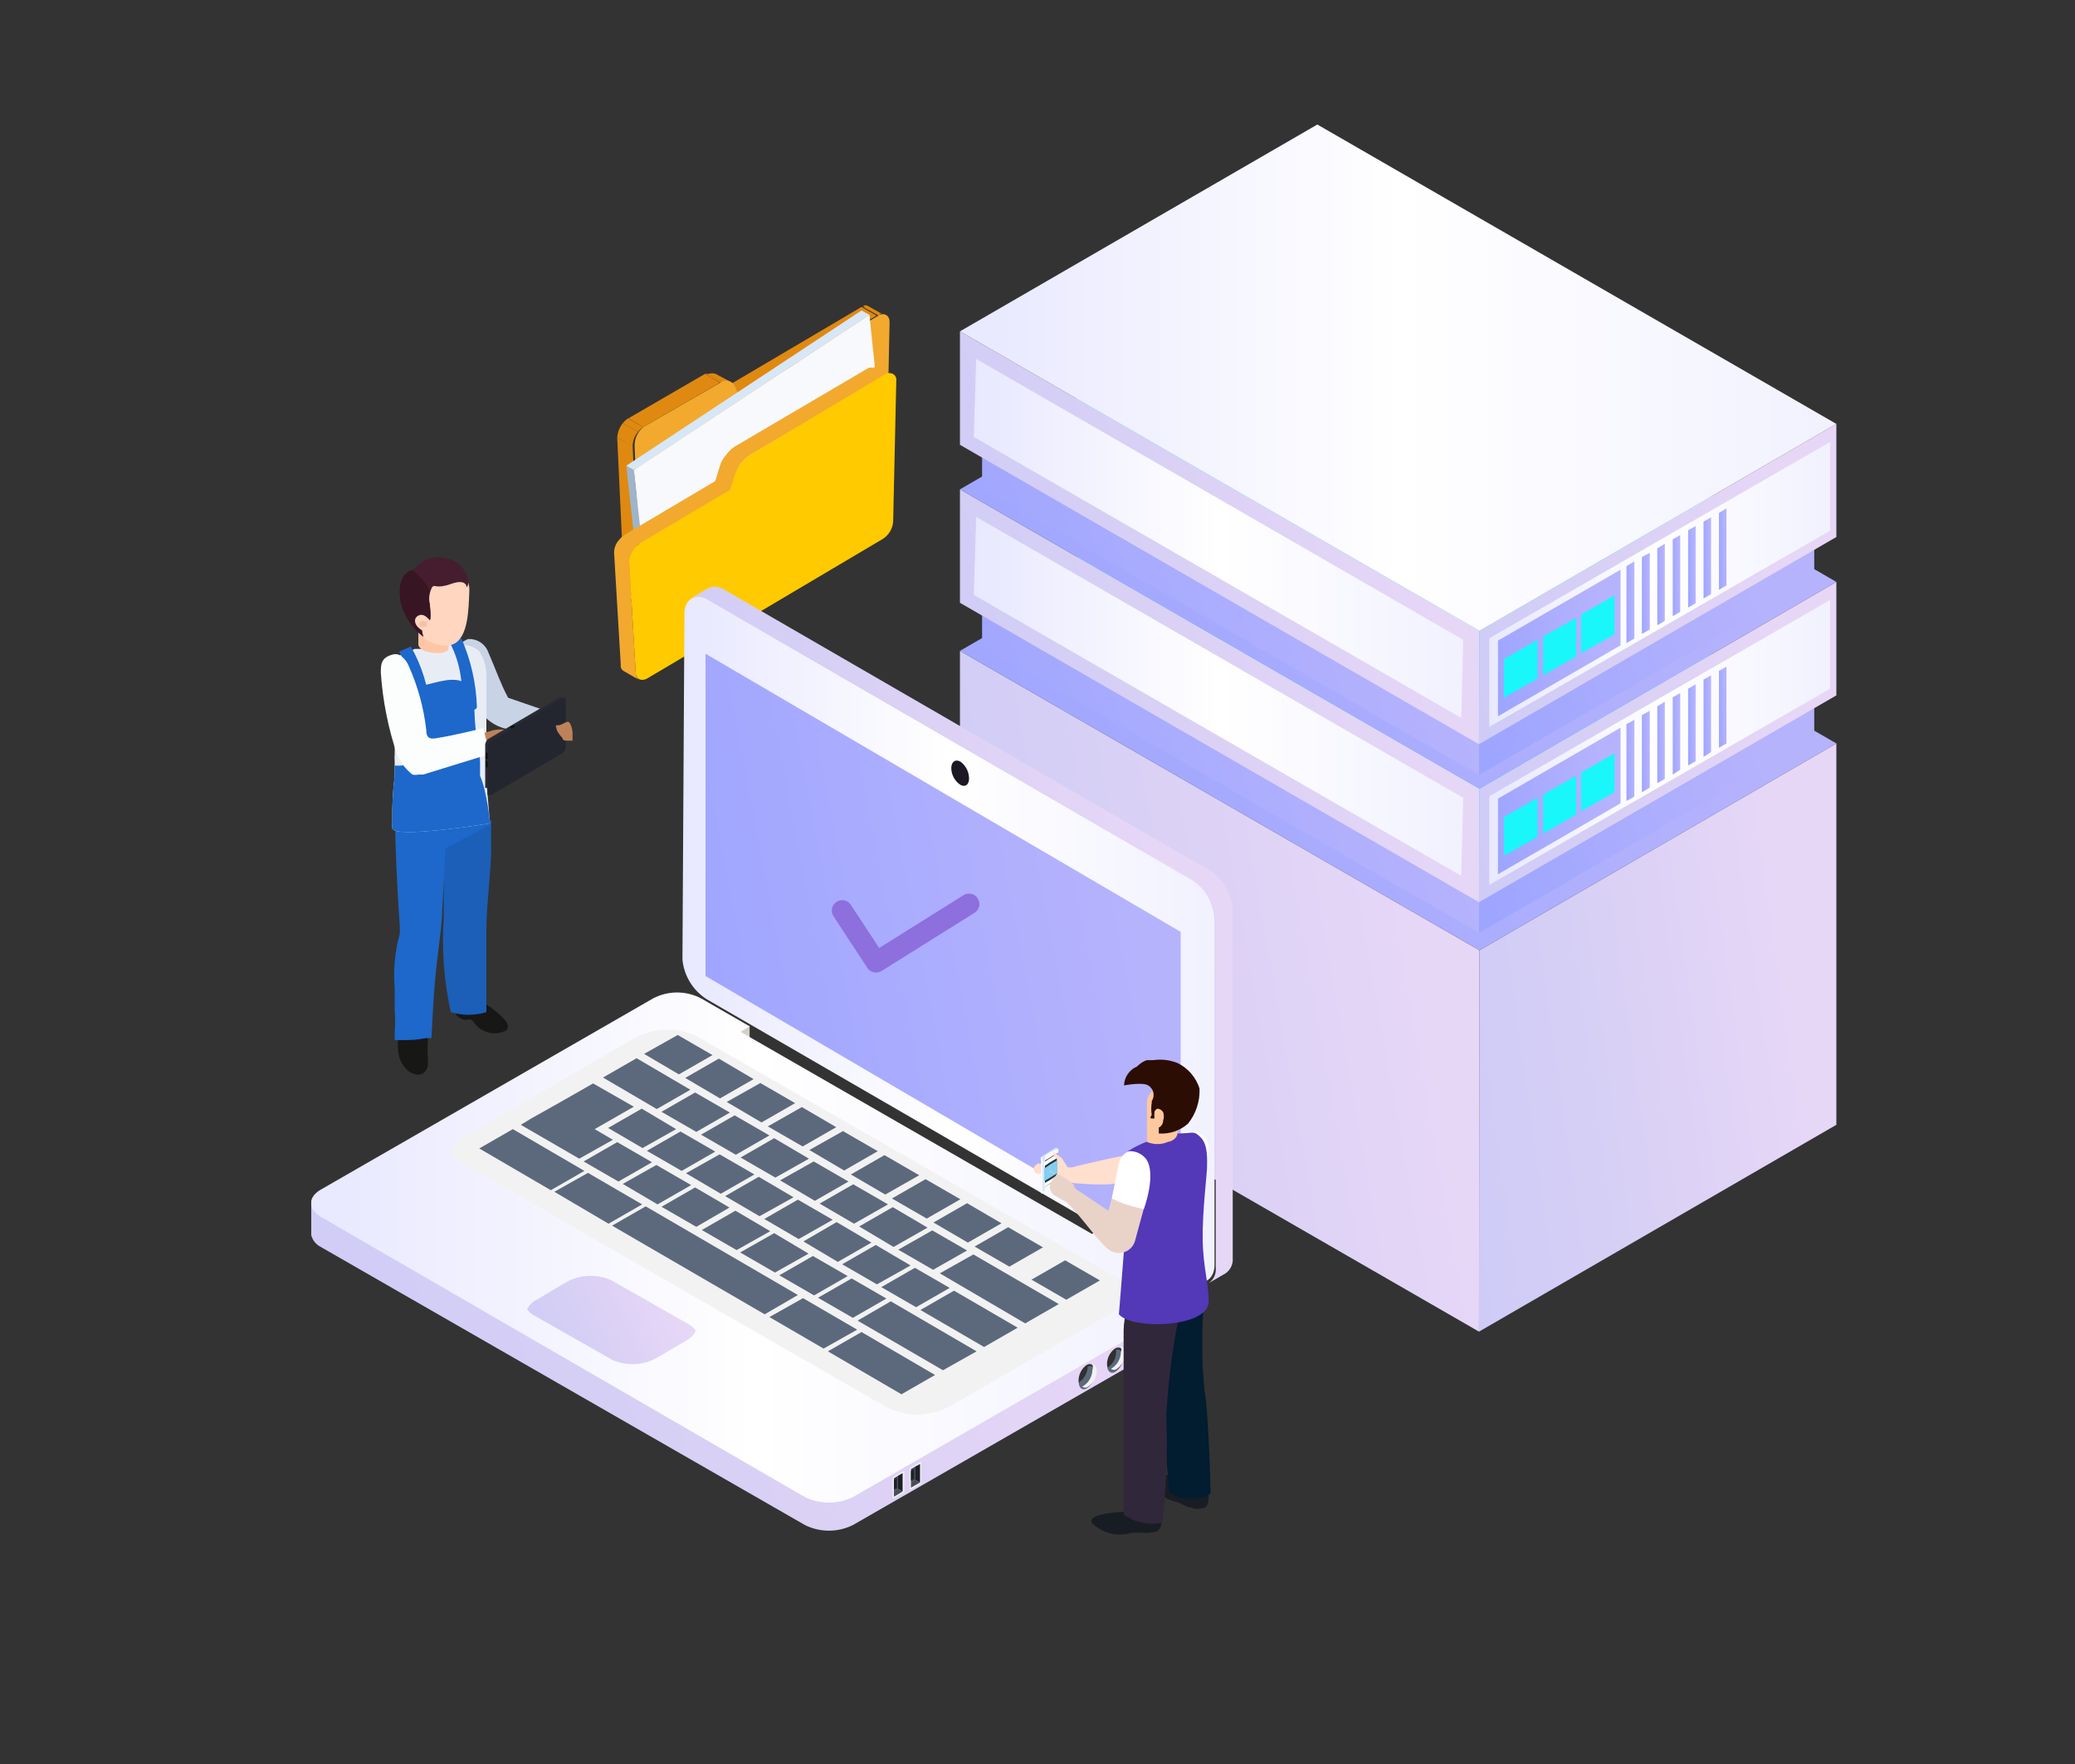 <svg fill="none" height="170" viewBox="0 0 200 170" width="200" xmlns="http://www.w3.org/2000/svg" xmlns:xlink="http://www.w3.org/1999/xlink"><rect x="0" y="0" width="200" height="170" fill="#333333" stroke="none"/><linearGradient id="a"><stop offset="0" stop-color="#cdcbf7"/><stop offset=".486" stop-color="#d8d0f5"/><stop offset="1" stop-color="#e7d7f7"/></linearGradient><linearGradient id="b" gradientUnits="userSpaceOnUse" x1="142.82" x2="178.626" xlink:href="#a" y1="137.074" y2="132.041"/><linearGradient id="c" gradientUnits="userSpaceOnUse" x1="92.912" x2="144.381" xlink:href="#a" y1="138.45" y2="129.362"/><linearGradient id="d"><stop offset="0" stop-color="#9ca4ff"/><stop offset="1" stop-color="#b6b3fd"/></linearGradient><linearGradient id="e" gradientUnits="userSpaceOnUse" x1="93.177" x2="169.502" xlink:href="#d" y1="98.821" y2="67.054"/><linearGradient id="f" gradientUnits="userSpaceOnUse" x1="142.804" x2="173.289" xlink:href="#d" y1="93.189" y2="82.474"/><linearGradient id="g" gradientUnits="userSpaceOnUse" x1="95.029" x2="139.64" xlink:href="#d" y1="94.507" y2="77.929"/><linearGradient id="h" gradientUnits="userSpaceOnUse" x1="142.82" x2="177.052" xlink:href="#a" y1="91.708" y2="82.87"/><linearGradient id="i" gradientUnits="userSpaceOnUse" x1="92.912" x2="141.839" xlink:href="#a" y1="93.083" y2="78.84"/><linearGradient id="j"><stop offset="0" stop-color="#f2f2ff"/><stop offset=".486" stop-color="#fff"/><stop offset="1" stop-color="#e8e8ff"/></linearGradient><linearGradient id="k" gradientUnits="userSpaceOnUse" x1="140.001" x2="93.86" xlink:href="#j" y1="67.488" y2="67.488"/><linearGradient id="l" gradientUnits="userSpaceOnUse" x1="93.177" x2="169.502" xlink:href="#d" y1="83.254" y2="51.487"/><linearGradient id="m" gradientUnits="userSpaceOnUse" x1="175.673" x2="143.546" xlink:href="#j" y1="71.852" y2="71.852"/><linearGradient id="n" gradientUnits="userSpaceOnUse" x1="144.475" x2="156.51" xlink:href="#d" y1="86.349" y2="83.93"/><linearGradient id="o" gradientUnits="userSpaceOnUse" x1="165.689" x2="166.456" xlink:href="#d" y1="73.225" y2="73.208"/><linearGradient id="p" gradientUnits="userSpaceOnUse" x1="164.203" x2="164.97" xlink:href="#d" y1="74.105" y2="74.088"/><linearGradient id="q" gradientUnits="userSpaceOnUse" x1="162.717" x2="163.485" xlink:href="#d" y1="74.934" y2="74.917"/><linearGradient id="r" gradientUnits="userSpaceOnUse" x1="161.231" x2="161.998" xlink:href="#d" y1="75.813" y2="75.796"/><linearGradient id="s" gradientUnits="userSpaceOnUse" x1="159.745" x2="160.512" xlink:href="#d" y1="76.648" y2="76.631"/><linearGradient id="t" gradientUnits="userSpaceOnUse" x1="158.26" x2="159.067" xlink:href="#d" y1="77.522" y2="77.503"/><linearGradient id="u" gradientUnits="userSpaceOnUse" x1="156.773" x2="157.581" xlink:href="#d" y1="78.351" y2="78.332"/><linearGradient id="v" gradientUnits="userSpaceOnUse" x1="142.804" x2="173.289" xlink:href="#d" y1="77.965" y2="67.249"/><linearGradient id="w" gradientUnits="userSpaceOnUse" x1="95.029" x2="139.653" xlink:href="#d" y1="79.288" y2="62.726"/><linearGradient id="x" gradientUnits="userSpaceOnUse" x1="142.82" x2="177.052" xlink:href="#a" y1="76.483" y2="67.645"/><linearGradient id="y" gradientUnits="userSpaceOnUse" x1="92.912" x2="141.839" xlink:href="#a" y1="77.858" y2="63.615"/><linearGradient id="z" gradientUnits="userSpaceOnUse" x1="140.001" x2="93.86" xlink:href="#j" y1="52.263" y2="52.263"/><linearGradient id="A" gradientUnits="userSpaceOnUse" x1="175.154" x2="92.526" xlink:href="#j" y1="36.927" y2="36.927"/><linearGradient id="B" gradientUnits="userSpaceOnUse" x1="175.673" x2="143.546" xlink:href="#j" y1="56.627" y2="56.627"/><linearGradient id="C" gradientUnits="userSpaceOnUse" x1="144.475" x2="156.51" xlink:href="#d" y1="71.124" y2="68.704"/><linearGradient id="D" gradientUnits="userSpaceOnUse" x1="165.689" x2="166.456" xlink:href="#d" y1="58.006" y2="57.989"/><linearGradient id="E" gradientUnits="userSpaceOnUse" x1="164.203" x2="164.97" xlink:href="#d" y1="58.836" y2="58.819"/><linearGradient id="F" gradientUnits="userSpaceOnUse" x1="162.717" x2="163.485" xlink:href="#d" y1="59.715" y2="59.698"/><linearGradient id="G" gradientUnits="userSpaceOnUse" x1="161.231" x2="161.998" xlink:href="#d" y1="60.545" y2="60.528"/><linearGradient id="H" gradientUnits="userSpaceOnUse" x1="159.745" x2="160.512" xlink:href="#d" y1="61.423" y2="61.406"/><linearGradient id="I" gradientUnits="userSpaceOnUse" x1="158.26" x2="159.067" xlink:href="#d" y1="62.253" y2="62.234"/><linearGradient id="J" gradientUnits="userSpaceOnUse" x1="156.773" x2="157.581" xlink:href="#d" y1="63.132" y2="63.113"/><linearGradient id="K" gradientUnits="userSpaceOnUse" x1="115.944" x2="65.778" xlink:href="#j" y1="91.258" y2="91.258"/><linearGradient id="L" gradientUnits="userSpaceOnUse" x1="30.618" x2="108.358" xlink:href="#a" y1="155.071" y2="123.806"/><linearGradient id="M" gradientUnits="userSpaceOnUse" x1="113.266" x2="29.98" xlink:href="#j" y1="120.763" y2="120.763"/><linearGradient id="N" gradientUnits="userSpaceOnUse" x1="67.018" x2="120.624" xlink:href="#a" y1="134.012" y2="124.364"/><linearGradient id="O" gradientUnits="userSpaceOnUse" x1="50.929" x2="65.357" xlink:href="#a" y1="132.783" y2="126.406"/><linearGradient id="P" gradientUnits="userSpaceOnUse" x1="68.353" x2="115.208" xlink:href="#d" y1="129.494" y2="120.584"/><clipPath id="Q"><path d="m30 12h147v136h-147z"/></clipPath><g clip-path="url(#Q)"><path d="m84.677 30.413-1.486-.835c.112-.033.231-.033.343 0l1.486.835c-.112-.033-.231-.033-.343 0z" fill="#e08910"/><path d="m84.677 30.3-1.486-.835c.066-.028.138-.043.209-.043.072 0 .143.015.21.043l1.486.835c-.066-.028-.138-.043-.21-.043-.072 0-.143.015-.209.043z" fill="#e08910"/><path d="m61.815 58.32-1.448-.835c-.191 0-.305-.304-.305-.645l1.448.835c-.003.124.023.246.076.359.053.112.131.21.229.287z" fill="#f2a92e"/><path d="m71.265 38.235-1.486-.835 13.26-7.821 1.448.835z" fill="#e08910"/><path d="m69.436 36.868-1.486-.835h.381l1.486.835z" fill="#e08910"/><path d="m69.779 36.868-1.486-.835c.222-.078.464-.078.686 0l1.486.797c-.225-.06-.461-.06-.686 0z" fill="#e08910"/><path d="m61.663 57.674-1.486-.835-.686-14.655 1.486.797z" fill="#e08910"/><path d="m62.005 41.159-1.448-.835 7.392-4.29 1.448.835z" fill="#e08910"/><path d="m60.977 43.019-1.486-.835c.034-.511.22-1.0.533-1.405l1.486.835c-.34.39-.53.888-.533 1.405z" fill="#e08910"/><path d="m61.51 41.614-1.486-.835c.145-.172.312-.325.495-.456l1.486.835c-.192.121-.359.275-.495.456z" fill="#e08910"/><path d="m62.006 41.159 7.43-4.29c.106-.082.229-.139.36-.168.131-.029.267-.029.397-0.0.131.029.254.086.36.168.106.082.193.185.255.304l.457 1.063 13.412-7.821c.572-.342 1.067 0 1.067.608l-.267 12.681c-.018.348-.116.687-.288.99-.172.303-.412.562-.703.756l-21.642 12.795c-.533.342-.991 0-1.029-.57l-.648-14.655c-.015-.354.053-.706.199-1.029.145-.323.364-.608.64-.832z" fill="#f2a92e"/><path d="m61.74 51.182h-.686l-.686-6.303.724.418z" fill="#9cb5cc"/><path d="m61.092 45.298-.724-.418 22.671-14.959.762.418z" fill="#d7e7f7"/><path d="m83.801 30.339.61 5.885-22.671 14.959-.648-5.885z" fill="#f8f9fc"/><path d="m70.846 45.715c.14-.398.346-.77.61-1.101.25-.283.531-.538.838-.759l12.955-7.593h.381c.16-.058.335-.058.495 0l-1.486-.835c-.147-.059-.311-.059-.457 0h-.419l-12.917 7.593c-.333.204-.618.476-.838.797-.287.3-.496.665-.61 1.063l-.457 1.481-8.649 5.126c-.236.135-.444.316-.61.532-.308.332-.484.763-.495 1.215l.648 10.897c-.014.105.004.212.052.306s.122.173.215.225l1.448.835c-.086-.058-.156-.138-.203-.231-.047-.093-.069-.197-.064-.3l-.648-10.897c.03-.448.204-.874.495-1.215.164-.217.372-.398.61-.531l8.649-5.126z" fill="#f2a92e"/><path d="m85.249 36.109c.61-.38 1.143 0 1.143.456l-.305 13.706c-.026.35-.136.688-.322.985-.186.298-.442.546-.745.723l-22.633 13.402c-.61.342-1.105 0-1.105-.418l-.648-10.897c.033-.357.15-.702.343-1.005s.453-.557.762-.741l8.649-5.126.457-1.481c.273-.757.78-1.409 1.448-1.86z" fill="#ffca00"/><path d="m176.999 71.647v36.752l-34.444 19.933.038-36.752z" fill="url(#b)"/><path d="m142.593 91.58-.038 36.753-50.029-28.818v-36.791z" fill="url(#c)"/><path d="m177 71.647-34.407 19.933-50.067-28.855 34.445-19.933z" fill="url(#e)"/><path d="m174.867 67.812v3.379l-32.311 18.718v-3.379z" fill="url(#f)"/><path d="m142.555 86.53v3.379l-47.895-27.64v-3.341z" fill="url(#g)"/><path d="m174.866 67.812-32.311 18.718-47.895-27.602 27.663-16.022z" fill="#15c5f3"/><path d="m176.999 56.08v10.935l-34.444 19.933.038-10.935z" fill="url(#h)"/><path d="m142.593 76.013-.038 10.935-50.029-28.855v-10.935z" fill="url(#i)"/><path d="m93.86 57.333.229-7.518 46.942 27.071-.19 7.518z" fill="url(#k)"/><path d="m177 56.08-34.407 19.933-50.067-28.855 34.445-19.933z" fill="url(#l)"/><path d="m143.546 76.735 32.844-18.908v8.543l-32.844 18.908z" fill="url(#m)"/><path d="m144.384 76.963 11.812-6.834v7.29l-11.812 6.834z" fill="url(#n)"/><path d="m148.195 76.887-3.239 1.86v3.721l3.239-1.823z" fill="#19f7fb"/><path d="m151.928 74.761-3.2 1.823v3.759l3.2-1.86z" fill="#19f7fb"/><path d="m155.624 72.597-3.238 1.86v3.721l3.238-1.822z" fill="#19f7fb"/><path d="m165.684 72.064.724-.418v-7.404l-.724.418z" fill="url(#o)"/><path d="m164.197 72.938.724-.456v-7.404l-.724.418z" fill="url(#p)"/><path d="m162.712 73.773.724-.418v-7.404l-.724.418z" fill="url(#q)"/><path d="m161.226 74.646.724-.456v-7.404l-.724.418z" fill="url(#r)"/><path d="m159.739 75.481.724-.418v-7.442l-.724.456z" fill="url(#s)"/><path d="m158.254 76.355.762-.456v-7.404l-.762.418z" fill="url(#t)"/><path d="m156.768 77.191.762-.418v-7.404l-.762.418z" fill="url(#u)"/><path d="m174.867 52.588v3.379l-32.311 18.718v-3.379z" fill="url(#v)"/><path d="m142.555 71.305v3.379l-47.895-27.64v-3.379z" fill="url(#w)"/><path d="m174.866 52.587-32.311 18.718-47.895-27.64 27.663-15.984z" fill="#15c5f3"/><path d="m176.999 40.855v10.897l-34.444 19.971.038-10.935z" fill="url(#x)"/><path d="m142.593 60.788-.038 10.935-50.029-28.855v-10.935z" fill="url(#y)"/><path d="m93.86 42.108.229-7.518 46.942 27.071-.19 7.518z" fill="url(#z)"/><path d="m177 40.855-34.407 19.933-50.067-28.855 34.445-19.933z" fill="url(#A)"/><path d="m143.546 61.509 32.844-18.908v8.543l-32.844 18.908z" fill="url(#B)"/><path d="m144.384 61.737 11.812-6.834v7.29l-11.812 6.834z" fill="url(#C)"/><path d="m148.195 61.662-3.239 1.86v3.721l3.239-1.861z" fill="#19f7fb"/><path d="m151.928 59.535-3.2 1.822v3.721l3.2-1.822z" fill="#19f7fb"/><path d="m155.624 57.371-3.238 1.86v3.721l3.238-1.822z" fill="#19f7fb"/><path d="m165.684 56.84.724-.418v-7.442l-.724.456z" fill="url(#D)"/><path d="m164.197 57.675.724-.418v-7.404l-.724.418z" fill="url(#E)"/><path d="m162.712 58.549.724-.418v-7.442l-.724.418z" fill="url(#F)"/><path d="m161.226 59.384.724-.418v-7.404l-.724.418z" fill="url(#G)"/><path d="m159.739 60.257.724-.418v-7.442l-.724.456z" fill="url(#H)"/><path d="m158.254 61.092.762-.418v-7.404l-.762.418z" fill="url(#I)"/><path d="m156.768 61.966.762-.418v-7.442l-.762.456z" fill="url(#J)"/><path d="m114.931 84.784-46.638-26.995c-1.296-.721-2.324 0-2.324 1.329l-.191 33.373c.076.766.325 1.505.727 2.163s.948 1.216 1.597 1.634l46.637 26.995c1.258.722 2.286 0 2.324-1.291v-33.411c-.043-.753-.258-1.486-.628-2.143-.369-.658-.884-1.223-1.505-1.654z" fill="url(#K)"/><path d="m72.255 98.87h-1.334v1.823h1.334z" fill="#d4d0c8"/><path d="m115.159 124.536h-1.257v1.329l-46.371-26.806c-.713-.366-1.503-.557-2.305-.557s-1.592.191-2.305.557l-32.959 16.858v2.961c.047.275.157.534.323.758.165.225.381.407.63.533l46.676 26.806c.716.354 1.505.539 2.305.539.8 0 1.589-.185 2.305-.539l32.044-18.415c.247-.114.46-.289.62-.508s.261-.476.294-.745z" fill="url(#L)"/><path d="m114.244 125.827-32.044 18.453c-.719.346-1.507.526-2.305.526-.798 0-1.586-.18-2.305-.526l-46.638-26.995c-1.296-.76-1.296-1.937 0-2.658l32.006-18.414c.711-.372 1.502-.567 2.305-.567.803 0 1.594.195 2.305.567l4.687 2.696-.876.531 33.873 19.477.762-.455 8.192 4.746c.267.098.498.275.662.506.164.232.254.507.258.79.004.284-.078.562-.235.798s-.383.419-.647.525z" fill="url(#M)"/><path d="m67.607 57.068.648-.38c.266-.116.557-.159.845-.126.288.033.562.142.793.315l46.676 26.995c.669.434 1.224 1.024 1.615 1.718.392.694.609 1.472.633 2.268v33.373c.026.285-.024.572-.144.832-.121.26-.307.484-.542.649l-1.638.949c.237-.162.426-.386.547-.646.121-.261.168-.549.138-.835v-33.373c-.028-.799-.251-1.58-.649-2.274s-.96-1.282-1.637-1.712l-46.637-26.995c-.232-.173-.506-.282-.793-.315-.288-.033-.579.01-.845.126z" fill="url(#N)"/><path d="m108.262 130.535c-.001.294-.074.582-.214.841-.139.258-.341.478-.586.64-.419.266-.762 0-.762-.569.003-.289.074-.573.206-.83s.323-.48.556-.651c.457-.266.8 0 .8.569z" fill="#303030"/><path d="m106.776 131.788c.246-.162.447-.382.587-.641.139-.258.213-.546.214-.84 0 0 0 0 0-.19 0-.189.724 0 .724.608-.001.293-.075.582-.215.84-.139.258-.34.478-.586.641-.381.228-.686 0-.762-.38z" fill="#5c697c"/><path d="m107.272 131.788c.234-.171.425-.394.557-.651s.203-.541.206-.83c.064-.171.064-.36 0-.532.266 0 .419.266.419.646-.001.293-.075.582-.214.84-.14.258-.341.478-.586.641-.078.072-.18.112-.286.112s-.208-.04-.286-.112c.071-.024.136-.062.19-.114z" fill="#f2f2f2"/><path d="m105.519 132.129c-.007.292-.083.578-.222.836-.139.257-.337.478-.578.645-.419.266-.762 0-.762-.57.003-.288.073-.573.206-.83.132-.257.322-.479.556-.65.419-.266.8 0 .8.569z" fill="#303030"/><path d="m104.033 133.193c.241-.167.439-.388.578-.645s.215-.544.222-.836c.381-.19.724 0 .724.608-.007.292-.083.578-.222.835-.139.258-.337.479-.578.645-.381.228-.686 0-.762-.379z" fill="#5c697c"/><path d="m104.528 133.497c.232-.173.421-.397.553-.653.132-.257.204-.54.21-.828.035-.084.053-.175.053-.266s-.018-.182-.053-.266c.228 0 .419.266.419.646-.008.292-.084.578-.223.835-.139.258-.337.479-.578.646-.083.074-.192.116-.304.116-.113 0-.221-.042-.305-.116.084-.021.162-.06.228-.114z" fill="#f2f2f2"/><path d="m109.406 124.574c-.271.627-.758 1.139-1.372 1.442l-16.384 9.454c-.907.506-1.921.794-2.959.84s-2.074-.15-3.023-.574l-41.417-23.806c-.387-.214-.694-.547-.876-.949.271-.627.757-1.139 1.372-1.443l16.346-9.453c.907-.506 1.921-.794 2.959-.84 1.039-.046 2.074.15 3.023.574l41.417 23.805c.369.187.674.477.877.836 0 0 0 .076.038.114z" fill="#f2f2f2"/><g fill="#5c697c"><path d="m66.998 105.286-3.239 1.861 3.353 1.936 3.239-1.861z"/><path d="m61.854 106.843-3.239 1.86 3.315 1.937 3.239-1.823z"/><path d="m57.167 104.413-3.734 2.126-2.172 1.215-1.067.646 5.639 3.265 3.239-1.823-1.753-1.025 3.772-2.164z"/><path d="m65.588 109.045-3.239 1.86 3.353 1.937 3.239-1.861z"/><path d="m49.432 108.817-3.239 1.861 6.896 4.024 3.239-1.86z"/><path d="m56.672 113.032-3.239 1.823 5.22 3.075 3.239-1.86z"/><path d="m66.998 114.437-3.239 1.86 3.353 1.936 3.201-1.86z"/><path d="m65.321 99.743-3.239 1.823 3.353 1.974 3.239-1.86z"/><path d="m69.284 102.021-3.239 1.861 3.353 1.974 3.239-1.86z"/><path d="m61.359 101.983-3.239 1.861 5.182 3.037 3.239-1.86z"/><path d="m73.285 104.375-3.239 1.822 3.353 1.975 3.239-1.861z"/><path d="m77.286 106.691-3.277 1.861 3.353 1.936 3.239-1.86z"/><path d="m70.808 107.488-3.239 1.861 3.353 1.936 3.239-1.86z"/><path d="m81.249 109.007-3.239 1.822 3.353 1.975 3.239-1.861z"/><path d="m74.619 109.69-3.239 1.861 3.353 1.936 3.239-1.822z"/><path d="m59.492 110.07-3.239 1.861 3.353 1.936 3.239-1.86z"/><path d="m85.249 111.323-3.239 1.861 3.315 1.936 3.277-1.86z"/><path d="m69.36 111.247-3.239 1.823 3.353 1.974 3.239-1.861z"/><path d="m78.428 111.931-3.239 1.822 3.353 1.974 3.239-1.86z"/><path d="m63.264 112.272-3.239 1.823 3.353 1.974 3.239-1.86z"/><path d="m73.132 113.411-3.239 1.861 3.315 1.936 3.277-1.823z"/><path d="m89.211 113.64-3.239 1.86 3.353 1.936 3.239-1.86z"/><path d="m82.239 114.133-3.239 1.86 3.315 1.937 3.277-1.861z"/><path d="m76.905 115.613-3.239 1.861 3.315 1.936 3.277-1.86z"/><path d="m93.212 115.955-3.239 1.86 3.315 1.937 3.239-1.861z"/><path d="m86.049 116.335-3.239 1.86 3.315 1.975 3.277-1.861z"/><path d="m70.884 116.677-3.239 1.86 3.353 1.937 3.239-1.823z"/><path d="m80.638 117.777-3.201 1.861 3.315 1.974 3.239-1.86z"/><path d="m97.175 118.271-3.239 1.861 3.353 1.936 3.238-1.86z"/><path d="m89.859 118.575-3.277 1.861 3.353 1.936 3.277-1.86z"/><path d="m74.619 118.841-3.277 1.86 3.353 1.937 3.239-1.823z"/><path d="m84.411 119.979-3.239 1.861 3.353 1.936 3.239-1.822z"/><path d="m78.352 121.043-3.239 1.86 3.353 1.937 3.239-1.861z"/><path d="m102.662 121.461-3.239 1.86 3.353 1.937 3.239-1.861z"/><path d="m88.183 122.182-3.239 1.86 3.353 1.936 3.239-1.86z"/><path d="m62.235 116.259-3.239 1.86 14.708 8.543 3.201-1.86z"/><path d="m82.086 123.207-3.239 1.86 3.353 1.937 3.239-1.861z"/><path d="m93.822 120.892-3.239 1.822 8.23 4.822 3.239-1.86z"/><path d="m91.954 124.384-3.239 1.86 6.135 3.569 3.239-1.86z"/><path d="m77.4 125.105-3.239 1.823 5.22 3.037 3.239-1.822z"/><path d="m85.859 125.409-3.201 1.861 8.23 4.784 3.239-1.823z"/><path d="m83.038 128.371-3.239 1.861 7.087 4.138 3.239-1.86z"/></g><path d="m67.074 128.256c-.197.383-.501.7-.876.912l-2.934 1.708c-.643.355-1.359.556-2.092.589s-1.465-.104-2.137-.399l-7.62-4.328c-.245-.14-.454-.335-.61-.57.201-.392.521-.711.914-.911l2.896-1.709c.649-.355 1.372-.556 2.112-.589.74-.033 1.477.104 2.156.4l7.62 4.328c.227.149.421.343.572.569z" fill="url(#O)"/><path d="m91.689 74.039c.007.316.09.626.243.904.152.278.37.514.633.691.457.266.838 0 .838-.608-.003-.318-.08-.631-.226-.915-.145-.283-.355-.529-.613-.718-.495-.266-.876.038-.876.645z" fill="#1b1823"/><path d="m68 94.058 45.799 26.843v-31.096l-45.799-26.805z" fill="url(#P)"/><path d="m109.254 131.181 2.972-1.709v-2.088l-2.972 1.708z" fill="#f2f2f2"/><path d="m111.616 129.13-2.248 1.253v.569l2.744-1.518z" fill="#5c697c"/><path d="m109.368 129.168v1.215l2.248-1.253v-1.253l-.114.076z" fill="#303030"/><path d="m109.368 129.32v.911l2.134-1.215v-.873z" fill="#30273b"/><path d="m112.112 128.864v-1.253l-.496.266v1.253l.496.304z" fill="#404040"/><path d="m86.049 144.431 1.105-.607v-2.089l-1.105.646z" fill="#f2f2f2"/><path d="m86.544 143.481-.381.19v.57l.838-.494z" fill="#4a4e57"/><path d="m86.163 142.456v1.215l.381-.19v-1.252l-.114.075z" fill="#393c41"/><path d="m86.163 142.647v.873l.267-.152v-.873z" fill="#1b2029"/><path d="m87.001 143.178v-1.215l-.457.266v1.253l.457.265z" fill="#1b2029"/><path d="m87.688 143.596 1.105-.645v-2.089l-1.105.646z" fill="#f2f2f2"/><path d="m88.183 142.608-.381.228v.532l.876-.494z" fill="#4a4e57"/><path d="m87.802 141.583v1.253l.381-.228v-1.253l-.114.076z" fill="#393c41"/><path d="m87.802 141.773v.873l.267-.152v-.873z" fill="#1b2029"/><path d="m88.678 142.343v-1.253l-.495.266v1.253l.495.265z" fill="#1b2029"/><path d="m113.521 109.538-2.782 3.797 2.553 2.088 2.782-3.455c.234-.305.379-.668.419-1.05.041-.382-.026-.767-.191-1.114-.151-.218-.349-.4-.578-.534-.23-.134-.486-.217-.751-.242-.264-.025-.532.007-.782.095-.251.088-.48.23-.67.415z" fill="#fff"/><path d="m112.035 111.475c.387 0 .76-.15 1.037-.42.278-.269.439-.636.449-1.022v-3.797c-.01-.386-.171-.753-.449-1.023-.277-.269-.65-.42-1.037-.42-.388 0-.76.151-1.038.42-.277.27-.438.637-.448 1.023v3.797c.01.386.171.753.448 1.022.278.27.65.42 1.038.42z" fill="#ffc89f"/><path d="m114.511 108.285c-.382.339-.828.598-1.312.761-.485.163-.997.227-1.507.189v-.342-.228c.127-.064.233-.161.307-.282s.113-.26.112-.401c.09-.259.09-.539 0-.798-.057-.093-.135-.173-.227-.232-.093-.059-.197-.096-.306-.109-.079.021-.15.065-.204.125-.054.061-.089.136-.101.216-.019.202-.019.406 0 .608 0 0 0 0-.267 0s0-.266 0-.38c-.058-.365-.058-.736 0-1.101.018-.062.018-.128 0-.19.083-.12.14-.257.167-.4.028-.143.026-.291-.007-.433-.032-.143-.093-.277-.18-.395-.086-.118-.196-.217-.323-.29-.533-.342-2.324 0-2.324 0 .013-.392.138-.772.361-1.095s.534-.576.896-.728c.254-.27.567-.478.915-.607h.609c.798-.121 1.613-.029 2.363.265.506.245.956.59 1.323 1.014.367.425.643.92.81 1.454.052 1.222-.341 2.422-1.105 3.379z" fill="#2b0d04"/><path d="m99.918 112.235c0-.228.61 0 .724 0l.953.19-1.067-.304h-.229 1.143.305c.072.05.129.119.163.2.033.081.043.17.028.256.058.249.058.509 0 .759-.079.177-.182.343-.305.494l-1.067-.304c0-.228.8 0 1.105 0h-1.181s-.267 0-.191-.228.229 0 .305 0h.572c-.299-.029-.593-.092-.877-.19-.116.051-.248.053-.365.007-.118-.047-.212-.138-.263-.254-.051-.115-.053-.246-.006-.364.046-.117.138-.212.254-.262z" fill="#ffdfcd"/><path d="m102.014 114.057h-.267c-.141-.326-.231-.672-.266-1.025-.077-.529-.077-1.066 0-1.595.724.304 1.257 1.063 1.409 1.063h.458c1.257-.38 5.525-1.253 5.525-1.253.876 0 0 1.481-.343 2.316s-3.506.608-5.868.38c-.114-.076-.267.152-.648.114z" fill="#ffdfcd"/><path d="m114.893 112.462c.242-.301.393-.665.433-1.048.041-.384-.03-.771-.204-1.116-.137-.228-.324-.422-.547-.567-.223-.146-.477-.238-.741-.271-.265-.033-.534-.006-.786.08-.252.087-.481.229-.67.417l-3.81 5.429c-.261.263-.407.617-.407.987s.146.724.407.987c.125.132.275.238.442.31s.347.109.529.109c.183 0 .363-.037.53-.109s.317-.178.442-.31z" fill="#ffc89f"/><path d="m116.417 143.179s.305 1.594-.229 2.088c-.464.19-.984.19-1.448 0-.457 0-.914-.456-1.371-.532-.528-.115-1.025-.34-1.458-.661-.434-.32-.794-.729-1.057-1.199-1.067-1.671 1.029-1.025 2.4-.418 1.013.394 2.079.637 3.163.722z" fill="#171d23"/><path d="m112.682 143.672-1.638-18.984c-.043-.277-.031-.56.035-.832.067-.272.187-.528.353-.754.167-.226.376-.417.617-.562.241-.144.508-.241.786-.282.765.092 1.485.414 2.063.922.579.509.988 1.18 1.176 1.925-.261 2.905-.261 5.828 0 8.733.457 2.544.609 10.061.609 10.061-.609.76-3.543.646-4.001-.227z" fill="#021c30"/><path d="m111.082 145.076s1.067 1.291.8 2.012c-.266.722-.609.494-1.333.646-.508-.039-1.017-.039-1.524 0-.538.157-1.103.194-1.656.109s-1.081-.291-1.545-.603c-1.753-.987.457-1.404 1.981-1.518 1.119-.048 2.224-.265 3.277-.646z" fill="#171d23"/><path d="m108.301 145.95v-17.731c0-1.215.533-3.796 1.638-3.796s3.81-.608 3.81 1.86c-.7 3.328-1.146 6.704-1.333 10.099.132 3.46.005 6.925-.381 10.366-.644.131-1.308.127-1.951-.01s-1.25-.405-1.783-.788z" fill="#30273b"/><path d="m108.073 111.703c0-.721 2.438-1.67 2.438-1.67.33.147.687.224 1.048.224s.718-.077 1.048-.224c.267 0 .876-.342.876-.798 1.562 0 1.524-.342 2.248.38.724.721.61 2.202.61 2.847 0 .646-.457 4.253-.419 6.986.038 2.734.609 4.367.571 5.999 0 2.506-7.392 2.734-8.649 1.215 0 0 .305-3.607.495-6.226.042-2.141-.149-4.28-.571-6.379-.023-.796.08-1.59.305-2.354z" fill="#5338b8"/><path d="m107.272 115.082h3.354l-1.22 4.48c-.111.413-.382.765-.754.979-.371.213-.813.271-1.227.16s-.768-.381-.982-.751-.272-.81-.161-1.223z" fill="#e9d3c8"/><path d="m109.025 110.944c.282.014.558.089.808.22.25.132.469.316.64.539 1.029 1.481-.228 4.822-.228 4.822-.735-.162-1.46-.365-2.172-.607l-.915-.418.686-3.417c.114-.494.61-1.215 1.181-1.139z" fill="#fff"/><path d="m101.404 111.134v.038l-.419.266v-.038z" fill="#9cb5cc"/><path d="m101.862 110.943v2.734l-1.372.835v-2.733z" fill="#283033"/><path d="m101.823 110.716h.191v3.113c-.002.068-.02.135-.053.195-.033.059-.081.11-.138.147l-1.295.835h-.191v-3.151c-.044-.11-.044-.232 0-.342zm.191 2.961v-2.619l-1.296.797v2.62zm-.61.798v-.19zm-.419-3.076.381-.266z" fill="#f8f9fc"/><path d="m101.747 110.601-1.257.798c-.023.087-.023.178 0 .266v3.113h.228v-3.151c-.016-.088-.016-.178 0-.266l1.296-.798z" fill="#d7e7f7"/><path d="m101.9 111.817-.648.38-.609.418v1.215l.647-.38.61-.38v-1.291z" fill="#83cff2"/><path d="m101.862 111.21-.61.379-.648.418v.418l.61-.418.648-.38v-.493z" fill="#fff"/><path d="m101.938 113.221-.61.418-.647.38v.379l.647-.417.648-.38v-.455z" fill="#fff"/><path d="m102.357 111.627-.838-.646c-.019.117-.004.236.043.344.047.107.125.199.224.264l.381.342c.06.323.149.641.266.949 0 0 .305.493.458.417.044-.067.068-.146.068-.227s-.024-.16-.068-.228v-.38z" fill="#ffdfcd"/><path d="m101.214 114.133c.135-.353.358-.667.648-.911h.304c.472.276.919.593 1.334.949 0 0 0 .304.305.493l4.61 3.076c.686.759 1.486 1.025.724 1.708-.762.684-1.41 1.519-2.324.912-.915-.608-2.515-3.076-4.077-4.557-.355-.247-.739-.451-1.143-.607-.151-.129-.265-.295-.332-.481-.067-.187-.084-.387-.049-.582z" fill="#e9d3c8"/><path d="m101.023 112.804s.877.455 1.029.569l.877.646c.195.084.375.199.533.341.191 0 0 .342.191.494-.156.352-.391.664-.686.911h-.229c-.258-.074-.502-.19-.724-.342-1.333-.987-.724-1.214-.305-1.784s-.647-.835-.686-.835z" fill="#e9d3c8"/><path d="m45.127 61.585c.386-.022.77.071 1.102.267.333.196.599.487.765.834.991 2.316 1.219 3.113 1.981 4.556l5.182 1.784h-.495v1.557l-4.382-.57v.304c-.593-.059-1.165-.246-1.679-.548-.513-.302-.954-.711-1.293-1.199-.393-.593-.712-1.23-.953-1.898-.572-1.746-1.029-3.493-1.105-3.797-.076-.304-.267-.835.876-1.291z" fill="#c8d3e5"/><path d="m38.611 98.414c-.037.162-.037.331 0 .493-.002.403-.079.802-.229 1.177-.04.404-.04.811 0 1.215.046.622.301 1.211.724 1.67.189.23.44.402.724.494.144.065.3.099.457.099s.314-.034.457-.099c.252-.168.429-.427.495-.721.019-.266.019-.532 0-.798-.038-.543-.038-1.089 0-1.632 0-.38.191-.76.229-1.177.037-.15.037-.306 0-.456h-.191c-.111-.155-.254-.284-.419-.38l-.8-.456c-.046.166-.127.32-.239.451-.112.131-.251.236-.408.308h-.419s-.381-.266-.381-.19z" fill="#171716"/><path d="m45.774 95.909s-1.753-.759-1.905 1.519c0 .57.686.835 1.029.873.09-.041.187-.062.286-.062s.196.021.286.062c.159.148.299.313.419.494.352.388.823.65 1.339.746.516.096 1.05.021 1.519-.214.686-.57-.419-1.443-1.486-2.278-.53-.332-1.028-.714-1.486-1.139z" fill="#171716"/><path d="m47.337 81.633v-.456c0-.797 0-1.519 0-2.126h-4.572v2.202 1.974 2.202.342 2.734c-.202 3.029.029 6.072.686 9.036 1.117.343 2.312.343 3.429 0 0 0 0-.532 0-1.253 0-2.088 0-4.784 0-6.872s.533-6.378.457-7.783z" fill="#1b5fb8"/><path d="m47.223 79.355c0 .266-4.306 2.316-4.306 2.506 0 .949-.267 5.126-.305 5.999v.266c0 .494-.267 2.772-.343 3.341-.457 3.569-.533 5.733-.686 8.58h-.533c-.64.125-1.291.189-1.943.19h-1.067v-.645c.061-.758.061-1.52 0-2.278v-.494c0-.494 0-.987 0-1.633-.146-1.749.022-3.511.495-5.202 0 0 0-0 0-.266 0-.266 0-.342 0-.494-.191-2.43-.572-9.72-.419-11.618l.457.608h3.582z" fill="#1d68ca"/><path d="m47.222 79.355s-9.335 1.519-9.411.456c-.018-.202-.018-.405 0-.608v-.19c-.022-1.421.054-2.842.229-4.252v-1.405c-.019-.227-.019-.456 0-.683.035-1.084-.068-2.168-.305-3.227-.077-.25-.141-.503-.19-.759 0-.266 0-.493-.191-.721v-.304-.19c0-.304 0-.645 0-.987-.031-.518-.031-1.038 0-1.557-.008-.437.097-.868.305-1.253 0 0 .343-.266.648-.418l.533-.228 1.143-.494h.267.381l1.562-.38h.457.762.686c.215-.031.433-.031.648 0 .518.038 1.011.237 1.41.57.465.67.717 1.464.724 2.278v.873 1.481 1.557 2.126c-.058.974-.058 1.95 0 2.924v1.139c.076 1.215.343 4.101.343 4.252z" fill="#e8edf5"/><path d="m45.965 68.078c0 .683-1.105 0-1.562 0 .33-2.256-.113-4.556-1.257-6.53h.686c.215-.031.433-.031.648 0 .903 2.064 1.408 4.28 1.486 6.53z" fill="#1d68ca"/><path d="m47.222 79.355s-9.335 1.519-9.411.456c-.018-.202-.018-.405 0-.608v-.19c-.022-1.421.054-2.842.229-4.252 0-.304 0-.645 0-.987.241.021.483.021.724 0 .26-.122.487-.302.666-.526.178-.224.303-.486.363-.765.018-.202.018-.405 0-.608.033-1.804.263-3.599.686-5.354 0-.38.533-.531.914-.608 1.257-.304 3.048-.873 3.81.342.762 1.215.381 2.885.724 4.404.076.233.192.452.343.645v.266c-.038.62-.038 1.241 0 1.861v.342.987c.686 1.557.953 4.442.953 4.594z" fill="#1d68ca"/><path d="m41.469 68.382c0 .645-.724 1.443-1.181 1.291-.017-2.408-.646-4.772-1.829-6.872l1.143-.494c1.061 1.865 1.698 3.938 1.867 6.075z" fill="#1d68ca"/><path d="m45.965 72.862c-.175-.302-.282-.638-.315-.986-.033-.347.01-.697.125-1.027l1.334-.342c.736-.281 1.55-.281 2.286 0 1.067.759.838 1.253.419 1.671-.419.418-3.239-0-3.848.683z" fill="#bd825a"/><path d="m47.184 72.673-6.401 1.974h-.457c-.188.042-.383.042-.572 0-.618-.487-1.114-1.111-1.448-1.822-.876-2.578-1.414-5.258-1.6-7.973 0-.835-0-1.481 1.181-1.784.164-.032.332-.032.495 0 .447.225.798.602.991 1.063.892 1.974 1.47 4.075 1.715 6.227 0 .304 0 .949.876.797 1.981-.304 4.61-.987 4.61-.987l.191.721z" fill="#fcfdfd"/><path d="m47.032 71.23 6.859-4.025c.039-.028.086-.043.133-.043.048 0 .095.015.133.043l.343.19c-.039-.028-.086-.043-.133-.043-.048 0-.095.015-.133.043l-.343.19v4.214c-.004.067-.024.133-.057.192-.033.059-.079.11-.134.149h-.191.191l-6.592 3.797h-.343v.38c-.02.035-.031.074-.031.114s.011.079.031.114c-.02-.035-.031-.074-.031-.114s.011-.079.031-.114v-4.556c.024-.203.118-.391.267-.531z" fill="#292b34"/><path d="m47.756 71.078v.076l.229-.152v-.038z" fill="#22232c"/><path d="m47.375 71.42 6.82-4.176c.191 0 .343 0 .343.19v4.556c-.004.121-.038.24-.097.345-.06.106-.144.196-.246.262l-6.858 4.025h-.343v-4.556c.011-.129.052-.254.118-.365.066-.112.156-.207.264-.28z" fill="#23262f"/><path d="m46.994 73.204-.152-.114v-.608l.152.114z" fill="#0b0b0b"/><path d="m46.994 74.001-.152-.114v-.608l.152.114z" fill="#0b0b0b"/><path d="m49.128 70.09.191.114.343-.228-.152-.076z" fill="#0b0b0b"/><path d="m53.624 70.091h.19c-.036.017-.075.026-.114.026-.04 0-.079-.009-.114-.026v-.19h.191c.305 0 .61-.266.914-.342.305-.076.495.835.495.987v.835h-.305-.267s-.419 0-.381-.228c-.572-.645-.61-.873-.61-1.063z" fill="#bd825a"/><path d="m41.355 62.839c-.457 0-1.029-.418-1.029-.721 0-.304 0-2.43 0-2.43l2.896 1.139c.043.569.043 1.14 0 1.709-.076.418-1.181.494-1.867.304z" fill="#ffc6a6"/><path d="m44.022 61.889c-.201.145-.43.247-.673.299-.243.052-.494.054-.737.004-.666-.088-1.297-.35-1.829-.759-.549-.756-.986-1.587-1.296-2.468 0 0 0-.228 0-.342-.229-1.784 1.372-2.202 2.629-3.151.274-.261.614-.441.984-.521s.755-.058 1.112.066c.315.19.574.457.755.776.18.319.275.68.274 1.046-.076 1.936-.114 4.138-1.219 5.05z" fill="#ffd6bf"/><path d="m44.974 56.574s0-.835-1.486-.304c-1.486.531-1.562 0-1.829.304-.281.51-.362 1.105-.229 1.671 0 .304.267 1.936-.267 1.519-.533-.418-.229 0-.343.228-.098.208-.149.435-.149.664 0 .23.051.457.149.664-1.09-.837-1.868-2.013-2.21-3.341-.381-2.772 1.219-3.037 1.219-3.037.43-.569 1.043-.973 1.737-1.146s1.425-.103 2.074.197c1.791.987 1.562 2.582 1.334 2.582z" fill="#451d2e"/><path d="m39.716 54.941c.738.51 1.329 1.204 1.715 2.012-.116.448-.116.919 0 1.367 0 .304.267 1.936-.267 1.519-.533-.418-.229 0-.343.228-.098.208-.149.435-.149.664s.051.457.149.664c-1.09-.837-1.868-2.013-2.21-3.341-.495-2.848 1.105-3.113 1.105-3.113z" fill="#381523"/><path d="m41.354 60.788c-.229.228-.724 0-1.067-.342-.343-.342-.419-.873 0-1.101.419-.228.724 0 1.067.342.343.342.267.911 0 1.101z" fill="#ffd6bf"/><path d="m41.05 60.408s-.343 0-.495 0c-.152 0-.229-.418 0-.531.229-.114.305 0 .495 0s.114.418 0 .531z" fill="#f5c2a6"/><path d="m81.174 87.754 3.265 4.974 8.959-5.607" stroke="#8d6fdd" stroke-linecap="round" stroke-linejoin="round" stroke-width="2"/></g></svg>